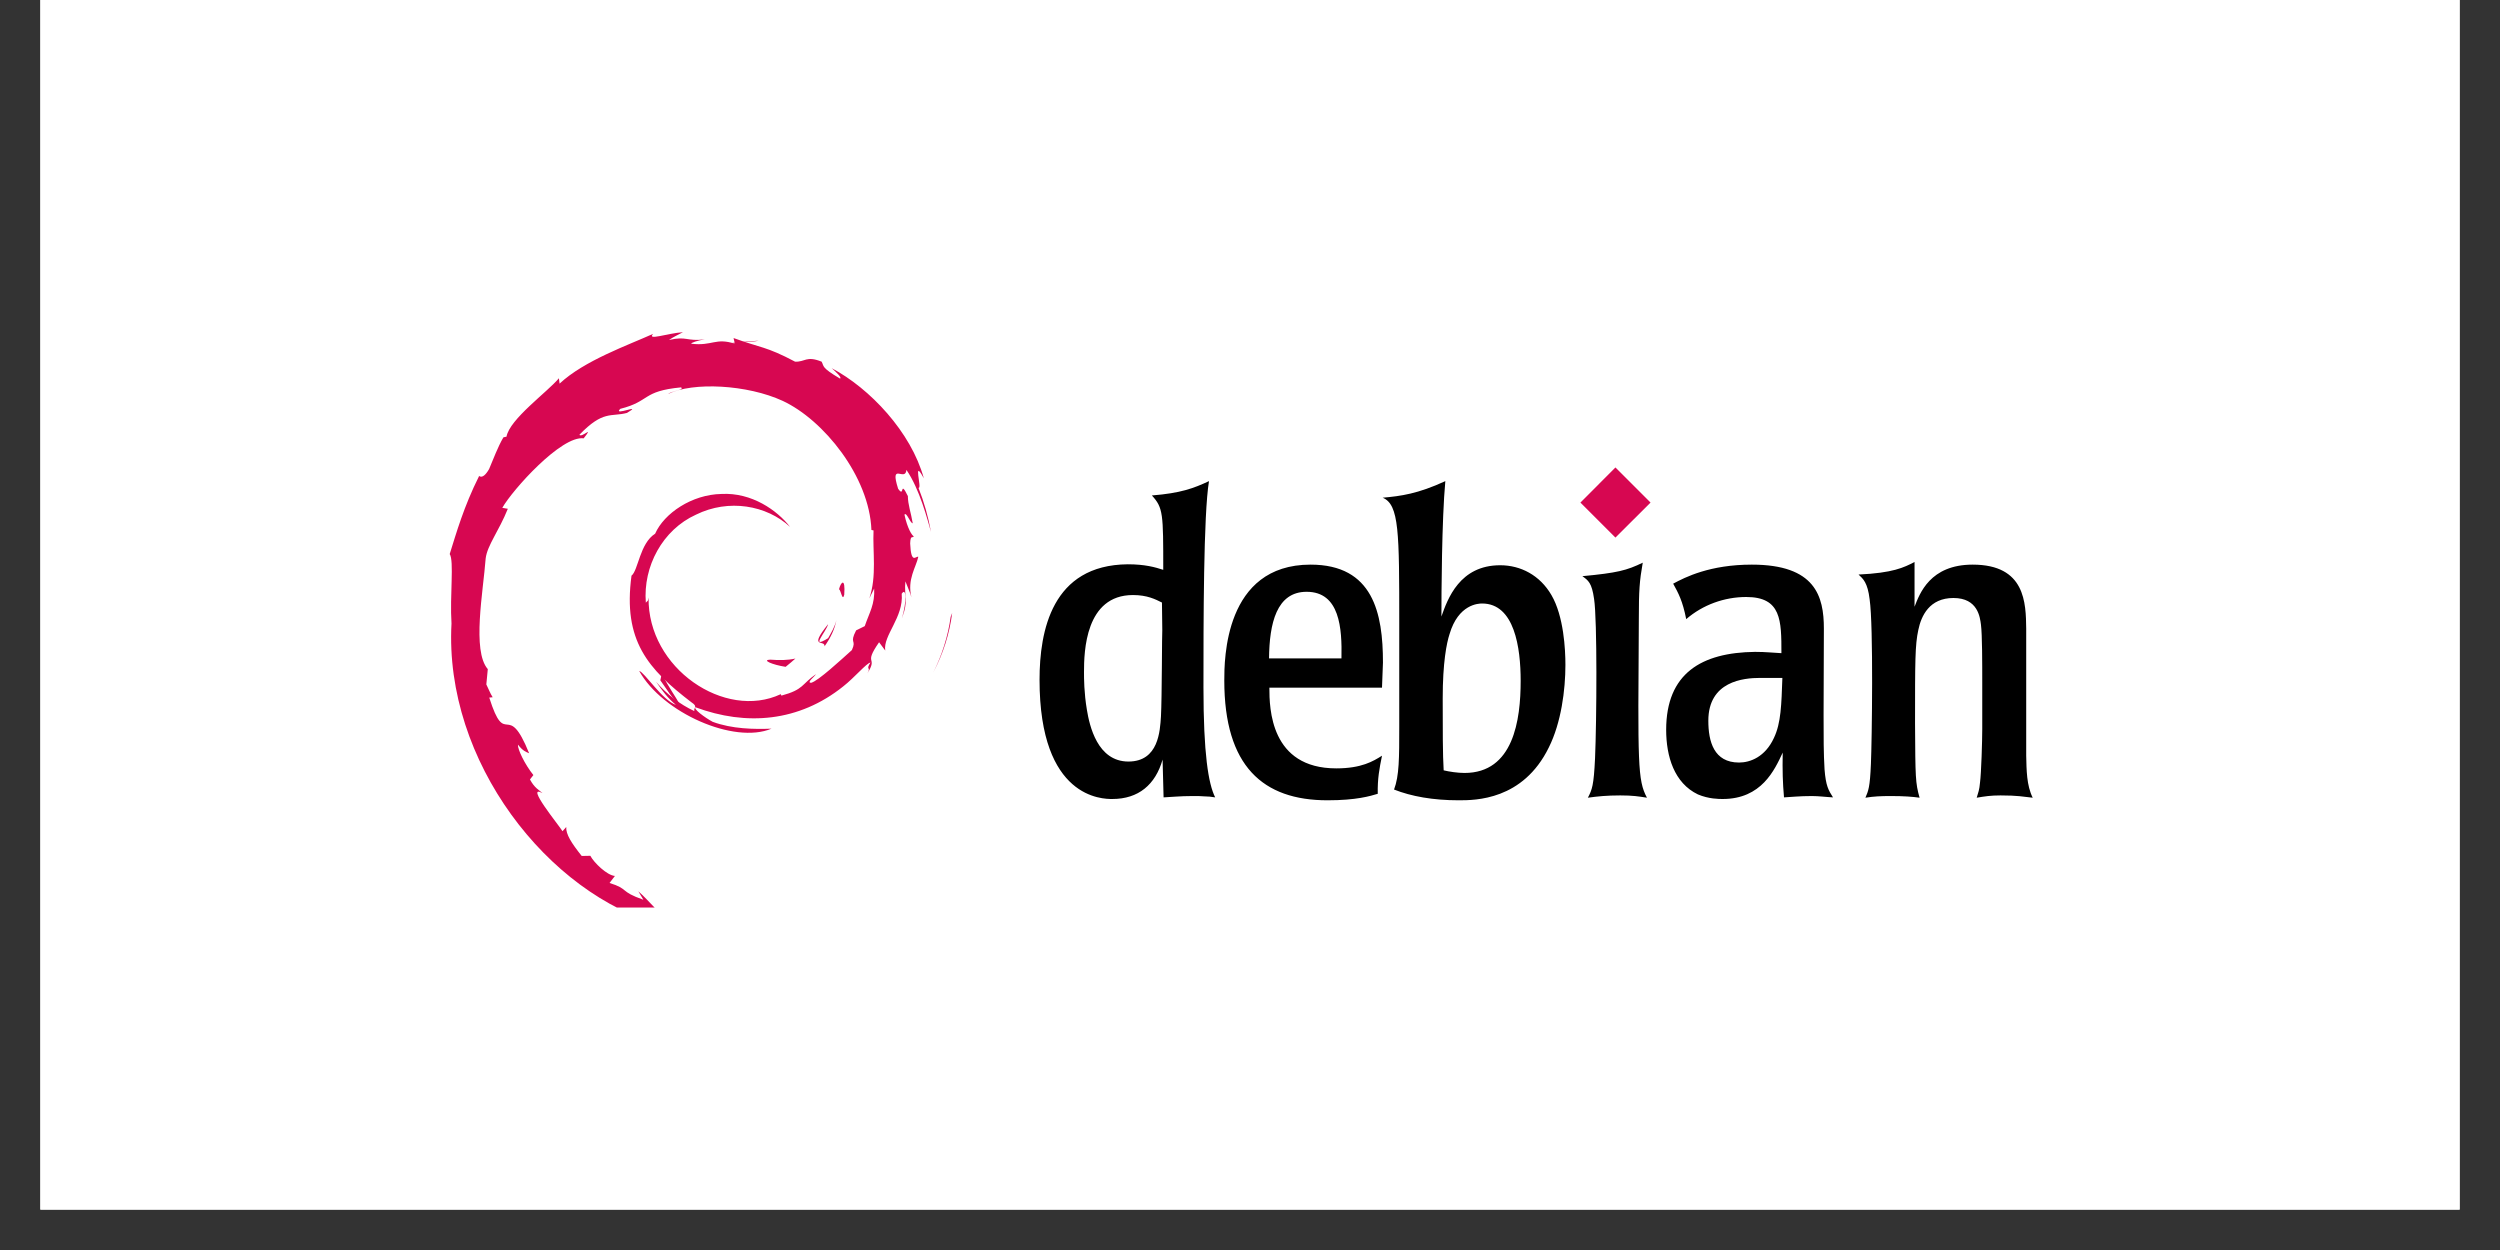 <?xml version="1.0" encoding="UTF-8"?> <svg xmlns="http://www.w3.org/2000/svg" xmlns:xlink="http://www.w3.org/1999/xlink" width="80" zoomAndPan="magnify" viewBox="0 0 60 30" height="40" preserveAspectRatio="xMidYMid meet" version="1.0"><rect x="0" y="0" width="60" height="30" fill="#333333" stroke="none"/><defs><clipPath id="c48a37cfb6"><path d="M 0.969 0 L 59.031 0 L 59.031 29.031 L 0.969 29.031 Z M 0.969 0 " clip-rule="nonzero"></path></clipPath><clipPath id="a2cb275667"><path d="M 10 7.266 L 23 7.266 L 23 21.781 L 10 21.781 Z M 10 7.266 " clip-rule="nonzero"></path></clipPath></defs><g clip-path="url(#c48a37cfb6)"><path fill="#ffffff" d="M 0.969 0 L 59.031 0 L 59.031 29.031 L 0.969 29.031 Z M 0.969 0 " fill-opacity="1" fill-rule="nonzero"></path><path fill="#ffffff" d="M 0.969 0 L 59.031 0 L 59.031 29.031 L 0.969 29.031 Z M 0.969 0 " fill-opacity="1" fill-rule="nonzero"></path></g><g clip-path="url(#a2cb275667)"><path fill="#d70751" d="M 18.496 15.832 C 18.258 15.836 18.543 15.957 18.855 16.004 C 18.941 15.934 19.023 15.867 19.09 15.805 C 18.898 15.848 18.699 15.848 18.496 15.832 M 19.789 15.512 C 19.93 15.312 20.035 15.102 20.074 14.879 C 20.039 15.039 19.953 15.176 19.875 15.316 C 19.422 15.598 19.836 15.152 19.875 14.98 C 19.387 15.586 19.805 15.34 19.789 15.512 M 20.262 14.273 C 20.293 13.84 20.176 13.977 20.137 14.141 C 20.184 14.168 20.219 14.449 20.262 14.273 M 17.59 8.367 C 17.715 8.391 17.867 8.406 17.848 8.434 C 17.984 8.406 18.02 8.379 17.59 8.367 M 17.848 8.441 L 17.754 8.457 L 17.84 8.453 L 17.848 8.441 M 20.98 14.117 C 21 14.508 20.867 14.695 20.754 15.027 L 20.547 15.129 C 20.375 15.461 20.566 15.34 20.445 15.602 C 20.184 15.836 19.641 16.34 19.469 16.387 C 19.344 16.387 19.555 16.238 19.582 16.18 C 19.23 16.426 19.297 16.547 18.754 16.695 L 18.738 16.66 C 17.402 17.289 15.539 16.043 15.566 14.34 C 15.555 14.449 15.527 14.422 15.5 14.465 C 15.43 13.594 15.902 12.715 16.703 12.352 C 17.488 11.965 18.398 12.125 18.961 12.645 C 18.652 12.246 18.039 11.816 17.316 11.855 C 16.605 11.867 15.938 12.32 15.723 12.809 C 15.355 13.039 15.316 13.695 15.156 13.816 C 14.945 15.379 15.555 16.059 16.594 16.855 C 16.762 16.965 16.641 16.98 16.664 17.066 C 16.32 16.906 16 16.66 15.746 16.363 C 15.883 16.562 16.031 16.762 16.223 16.918 C 15.898 16.809 15.465 16.129 15.34 16.102 C 15.898 17.105 17.617 17.867 18.516 17.488 C 18.098 17.504 17.57 17.496 17.105 17.324 C 16.91 17.219 16.641 17.016 16.688 16.973 C 17.914 17.43 19.176 17.324 20.238 16.473 C 20.508 16.262 20.805 15.906 20.891 15.902 C 20.766 16.094 20.914 15.992 20.816 16.164 C 21.086 15.73 20.703 15.984 21.098 15.414 L 21.246 15.613 C 21.188 15.254 21.691 14.816 21.641 14.25 C 21.754 14.078 21.766 14.438 21.645 14.84 C 21.816 14.391 21.691 14.324 21.73 13.953 C 21.777 14.078 21.84 14.211 21.875 14.336 C 21.766 13.906 21.988 13.609 22.039 13.363 C 21.98 13.34 21.867 13.555 21.844 13.043 C 21.852 12.82 21.906 12.93 21.93 12.871 C 21.887 12.852 21.777 12.68 21.707 12.352 C 21.758 12.277 21.84 12.555 21.906 12.559 C 21.863 12.301 21.789 12.109 21.789 11.906 C 21.586 11.492 21.719 11.965 21.555 11.73 C 21.344 11.066 21.73 11.578 21.754 11.277 C 22.074 11.742 22.258 12.469 22.344 12.766 C 22.277 12.398 22.176 12.043 22.043 11.707 C 22.141 11.746 21.891 10.961 22.172 11.48 C 21.867 10.367 20.875 9.32 19.961 8.836 C 20.074 8.938 20.211 9.062 20.16 9.086 C 19.703 8.816 19.781 8.793 19.719 8.68 C 19.348 8.531 19.324 8.691 19.082 8.68 C 18.383 8.309 18.246 8.348 17.605 8.113 L 17.637 8.25 C 17.172 8.098 17.098 8.309 16.594 8.25 C 16.566 8.23 16.754 8.168 16.914 8.145 C 16.469 8.199 16.488 8.059 16.055 8.16 C 16.16 8.086 16.277 8.035 16.391 7.973 C 16.023 7.996 15.516 8.184 15.676 8.012 C 15.082 8.281 14.023 8.652 13.43 9.207 L 13.414 9.078 C 13.141 9.406 12.23 10.059 12.156 10.48 L 12.082 10.496 C 11.941 10.738 11.848 11.004 11.738 11.258 C 11.559 11.57 11.473 11.375 11.496 11.43 C 11.129 12.164 10.953 12.789 10.793 13.297 C 10.902 13.461 10.793 14.297 10.836 14.965 C 10.656 18.266 13.152 21.469 15.887 22.207 C 16.289 22.348 16.883 22.344 17.391 22.359 C 16.789 22.191 16.715 22.27 16.133 22.07 C 15.715 21.871 15.617 21.648 15.32 21.391 L 15.441 21.594 C 14.859 21.391 15.105 21.34 14.629 21.191 L 14.758 21.023 C 14.566 21.008 14.254 20.703 14.168 20.539 L 13.961 20.543 C 13.715 20.234 13.578 20.02 13.59 19.848 L 13.5 19.949 C 13.426 19.82 12.586 18.801 13.02 19.035 C 12.941 18.961 12.832 18.918 12.719 18.707 L 12.801 18.602 C 12.59 18.336 12.422 17.984 12.43 17.871 C 12.547 18.02 12.621 18.047 12.699 18.078 C 12.168 16.762 12.141 18.004 11.742 16.742 L 11.824 16.734 C 11.762 16.637 11.723 16.527 11.672 16.426 L 11.707 16.059 C 11.324 15.621 11.598 14.191 11.656 13.402 C 11.695 13.086 11.973 12.746 12.188 12.211 L 12.055 12.188 C 12.301 11.754 13.473 10.449 14.008 10.52 C 14.27 10.188 13.957 10.52 13.906 10.434 C 14.48 9.84 14.66 10.012 15.047 9.91 C 15.465 9.664 14.688 10.004 14.887 9.812 C 15.613 9.629 15.402 9.387 16.344 9.297 C 16.441 9.355 16.117 9.383 16.031 9.457 C 16.629 9.16 17.938 9.23 18.785 9.621 C 19.766 10.078 20.867 11.438 20.914 12.719 L 20.965 12.73 C 20.941 13.238 21.047 13.828 20.863 14.363 L 20.984 14.117 " fill-opacity="1" fill-rule="nonzero"></path></g><path fill="#d70751" d="M 15.883 16.164 L 15.848 16.328 C 16.008 16.547 16.133 16.773 16.332 16.941 C 16.184 16.66 16.074 16.547 15.883 16.164 M 16.254 16.145 C 16.168 16.055 16.121 15.941 16.062 15.832 C 16.117 16.027 16.223 16.191 16.328 16.363 L 16.254 16.145 M 22.852 14.711 L 22.816 14.805 C 22.754 15.262 22.609 15.719 22.398 16.141 C 22.633 15.695 22.789 15.211 22.852 14.711 M 17.637 8.25 C 17.793 8.195 18.035 8.219 18.207 8.176 C 17.984 8.195 17.762 8.207 17.539 8.234 L 17.637 8.25 M 11.941 11.281 C 11.98 11.629 11.676 11.758 12.008 11.531 C 12.18 11.141 11.934 11.43 11.941 11.281 M 11.559 12.883 C 11.633 12.656 11.648 12.512 11.676 12.383 C 11.465 12.645 11.578 12.703 11.559 12.883 " fill-opacity="1" fill-rule="nonzero"></path><path fill="#000000" d="M 24.949 16.316 C 24.949 19.176 26.469 19.176 26.695 19.176 C 27.324 19.176 27.73 18.832 27.902 18.23 L 27.926 19.137 C 28.121 19.129 28.312 19.105 28.625 19.105 C 28.734 19.105 28.828 19.105 28.906 19.113 C 28.984 19.113 29.07 19.121 29.164 19.137 C 29 18.809 28.883 18.086 28.883 16.496 C 28.883 14.953 28.883 12.34 29.016 11.547 C 28.648 11.719 28.336 11.836 27.645 11.891 C 27.918 12.188 27.918 12.332 27.918 13.676 C 27.723 13.613 27.48 13.543 27.066 13.543 C 25.246 13.559 24.949 15.141 24.949 16.316 M 27.895 15.125 C 27.887 15.129 27.887 16.766 27.863 17.195 C 27.84 17.539 27.809 18.277 27.082 18.277 C 26.336 18.277 26.148 17.414 26.086 17.039 C 26.016 16.625 26.016 16.277 26.016 16.129 C 26.016 15.637 26.047 14.281 27.191 14.281 C 27.535 14.281 27.73 14.383 27.887 14.461 Z M 33.191 15.902 C 33.191 14.719 32.957 13.551 31.453 13.551 C 29.383 13.551 29.383 15.84 29.383 16.332 C 29.383 18.387 30.309 19.207 31.859 19.207 C 32.555 19.207 32.887 19.105 33.066 19.051 C 33.059 18.684 33.105 18.449 33.168 18.137 C 32.957 18.27 32.676 18.441 32.07 18.441 C 30.488 18.441 30.465 17 30.465 16.504 L 33.168 16.504 L 33.191 15.902 M 30.457 15.801 C 30.465 14.961 30.637 14.203 31.359 14.203 C 32.156 14.203 32.211 15.078 32.195 15.801 Z M 33.582 17.445 C 33.582 18.191 33.582 18.621 33.457 18.949 C 33.871 19.113 34.391 19.207 35.008 19.207 C 35.406 19.207 36.551 19.207 37.172 17.938 C 37.469 17.344 37.57 16.559 37.57 15.957 C 37.57 15.59 37.531 14.789 37.234 14.281 C 36.957 13.805 36.496 13.566 36.004 13.566 C 35.031 13.566 34.742 14.375 34.594 14.797 C 34.594 14.281 34.602 12.473 34.688 11.547 C 34.027 11.852 33.621 11.906 33.184 11.945 C 33.582 12.109 33.582 12.777 33.582 14.961 L 33.582 17.445 M 36.496 16.34 C 36.496 17.281 36.324 18.551 35.148 18.551 C 34.984 18.551 34.781 18.52 34.648 18.488 C 34.625 18.125 34.625 17.492 34.625 16.766 C 34.625 15.895 34.719 15.434 34.789 15.219 C 35 14.5 35.484 14.484 35.57 14.484 C 36.348 14.484 36.496 15.543 36.496 16.34 Z M 39.527 19.145 C 39.324 19.113 39.184 19.09 38.887 19.09 C 38.559 19.09 38.344 19.113 38.109 19.145 C 38.211 18.949 38.25 18.855 38.281 18.199 C 38.32 17.297 38.336 14.883 38.258 14.375 C 38.203 13.984 38.117 13.93 37.977 13.828 C 38.809 13.75 39.043 13.691 39.426 13.504 C 39.348 13.945 39.332 14.172 39.332 14.852 C 39.309 18.348 39.301 18.723 39.527 19.145 M 39.988 17.516 C 39.988 18.152 40.18 18.793 40.75 19.066 C 41.008 19.176 41.258 19.176 41.344 19.176 C 42.277 19.176 42.59 18.48 42.785 18.062 C 42.777 18.504 42.785 18.777 42.816 19.137 C 42.992 19.129 43.18 19.105 43.484 19.105 C 43.656 19.105 43.82 19.129 43.992 19.137 C 43.883 18.965 43.82 18.863 43.789 18.465 C 43.766 18.086 43.766 17.695 43.766 17.156 L 43.773 15.086 C 43.773 14.312 43.57 13.551 42.043 13.551 C 41.039 13.551 40.445 13.852 40.156 14.008 C 40.281 14.234 40.383 14.422 40.469 14.859 C 40.867 14.516 41.383 14.328 41.91 14.328 C 42.754 14.328 42.754 14.891 42.754 15.676 C 42.559 15.668 42.395 15.645 42.121 15.645 C 40.836 15.66 39.988 16.16 39.988 17.516 M 42.777 16.27 C 42.754 16.906 42.746 17.352 42.574 17.711 C 42.363 18.168 42.004 18.301 41.738 18.301 C 41.133 18.301 41 17.797 41 17.297 C 41 16.348 41.848 16.27 42.238 16.27 Z M 48.629 18.137 C 48.637 18.48 48.637 18.848 48.785 19.145 C 48.559 19.121 48.426 19.09 48.012 19.09 C 47.77 19.09 47.637 19.113 47.441 19.145 C 47.48 19.012 47.504 18.965 47.52 18.785 C 47.551 18.551 47.574 17.773 47.574 17.5 L 47.574 16.402 C 47.574 15.926 47.574 15.23 47.543 14.992 C 47.52 14.82 47.473 14.352 46.883 14.352 C 46.305 14.352 46.109 14.781 46.039 15.121 C 45.961 15.48 45.961 15.863 45.961 17.367 C 45.969 18.668 45.969 18.785 46.07 19.145 C 45.902 19.121 45.691 19.105 45.379 19.105 C 45.137 19.105 44.973 19.113 44.77 19.145 C 44.84 18.98 44.879 18.902 44.902 18.332 C 44.926 17.773 44.965 15.031 44.871 14.383 C 44.824 13.984 44.715 13.891 44.605 13.789 C 45.434 13.75 45.691 13.621 45.949 13.488 L 45.949 14.562 C 46.07 14.25 46.32 13.551 47.344 13.551 C 48.613 13.551 48.621 14.477 48.629 15.086 L 48.629 18.141 " fill-opacity="1" fill-rule="nonzero"></path><path fill="#d70751" d="M 39.613 12.062 L 38.77 12.902 L 37.93 12.062 L 38.77 11.219 L 39.613 12.062 " fill-opacity="1" fill-rule="nonzero"></path></svg> 